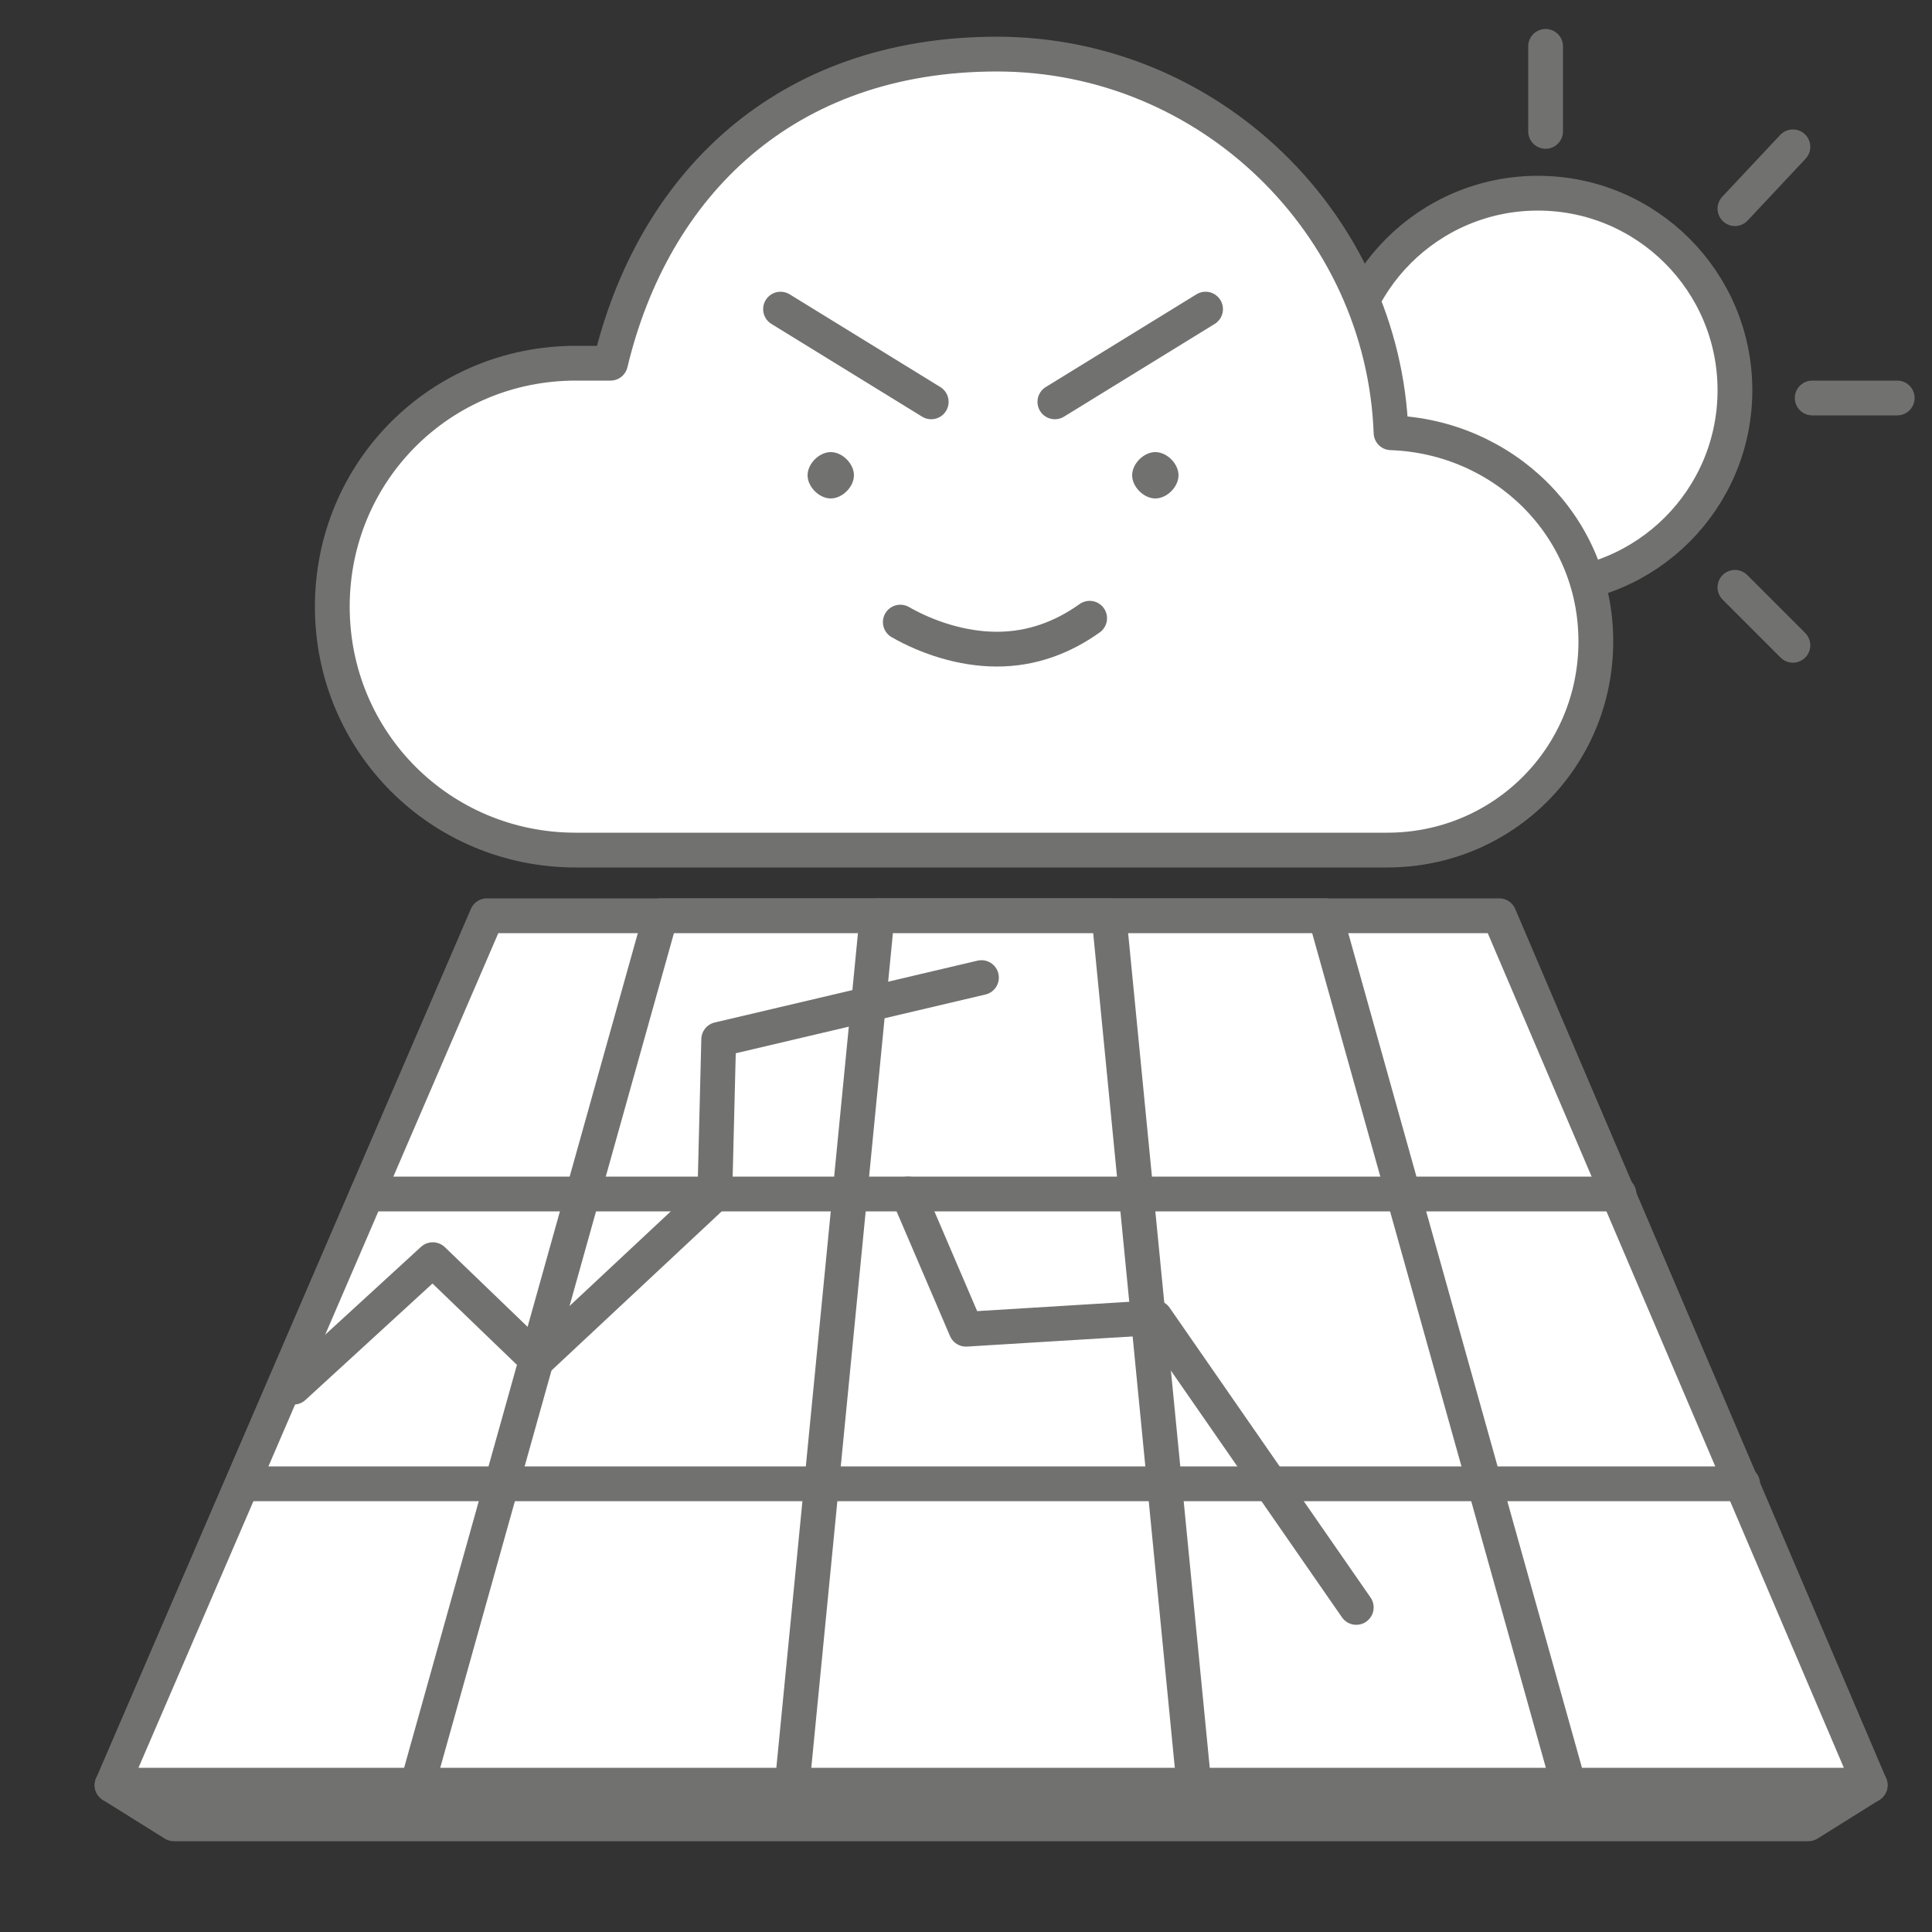 <?xml version="1.0" encoding="UTF-8"?>
<svg id="Livello_1" xmlns="http://www.w3.org/2000/svg" version="1.1" viewBox="0 0 50 50">
  <rect x="0" y="0" width="50" height="50" fill="#333333" stroke="none"/>
  <!-- Generator: Adobe Illustrator 29.5.1, SVG Export Plug-In . SVG Version: 2.1.0 Build 141)  -->
  <defs>
    <style>
      .st0, .st1 {
        fill: #717270;
      }

      .st2 {
        fill: none;
      }

      .st2, .st3, .st1 {
        stroke: #717270;
        stroke-linecap: round;
        stroke-linejoin: round;
        stroke-width: .9px;
      }

      .st3 {
        fill: #fff;
      }
    </style>
  </defs>
  <g>
    <polygon class="st1" points="48.4 46.2 2.9 46.2 4.5 47.2 46.8 47.2 48.4 46.2"/>
    <polygon class="st3" points="38.8 23.7 12.6 23.7 2.9 46.2 48.4 46.2 38.8 23.7"/>
    <polygon class="st3" points="34.3 23.7 17.1 23.7 10.8 46.2 40.6 46.2 34.3 23.7"/>
    <polygon class="st3" points="28.7 23.7 22.7 23.7 20.5 46.2 30.9 46.2 28.7 23.7"/>
    <line class="st3" x1="6.5" y1="38.4" x2="45.1" y2="38.4"/>
    <line class="st3" x1="9.5" y1="30.9" x2="41.9" y2="30.9"/>
    <polyline class="st2" points="23.5 30.9 25 34.4 29.9 34.1 35.1 41.6"/>
    <polyline class="st2" points="7.6 35.9 11.2 32.6 13.9 35.2 18.5 30.9 18.6 26.9 25.4 25.3"/>
  </g>
  <g>
    <g>
      <circle class="st3" cx="39.8" cy="10.1" r="5.1"/>
      <line class="st2" x1="46.9" y1="10.3" x2="49.1" y2="10.3"/>
      <line class="st2" x1="40" y1="3.4" x2="40" y2="1.2"/>
      <line class="st2" x1="44.9" y1="5.4" x2="46.4" y2="3.8"/>
      <line class="st2" x1="46.4" y1="16.7" x2="44.9" y2="15.2"/>
    </g>
    <path class="st3" d="M36,11.2c-.2-5.4-4.7-9.8-10.2-9.8s-8.9,3.4-10,8c-.3,0-.6,0-.9,0-3.5,0-6.3,2.8-6.3,6.3s2.8,6.3,6.3,6.3h21c3,0,5.4-2.4,5.4-5.4s-2.4-5.3-5.3-5.4Z"/>
    <g>
      <path class="st2" d="M23.3,16.1c.7.4,1.6.7,2.5.7.9,0,1.7-.3,2.4-.8"/>
      <g>
        <g>
          <path class="st0" d="M30.5,12.3c0-.3-.3-.6-.6-.6-.3,0-.6.3-.6.6s.3.6.6.6c.3,0,.6-.3.6-.6"/>
          <line class="st3" x1="27.3" y1="10.4" x2="31.2" y2="8"/>
        </g>
        <g>
          <path class="st0" d="M20.9,12.3c0-.3.3-.6.6-.6.3,0,.6.3.6.6s-.3.6-.6.6c-.3,0-.6-.3-.6-.6"/>
          <line class="st3" x1="24.1" y1="10.4" x2="20.2" y2="8"/>
        </g>
      </g>
    </g>
  </g>
</svg>